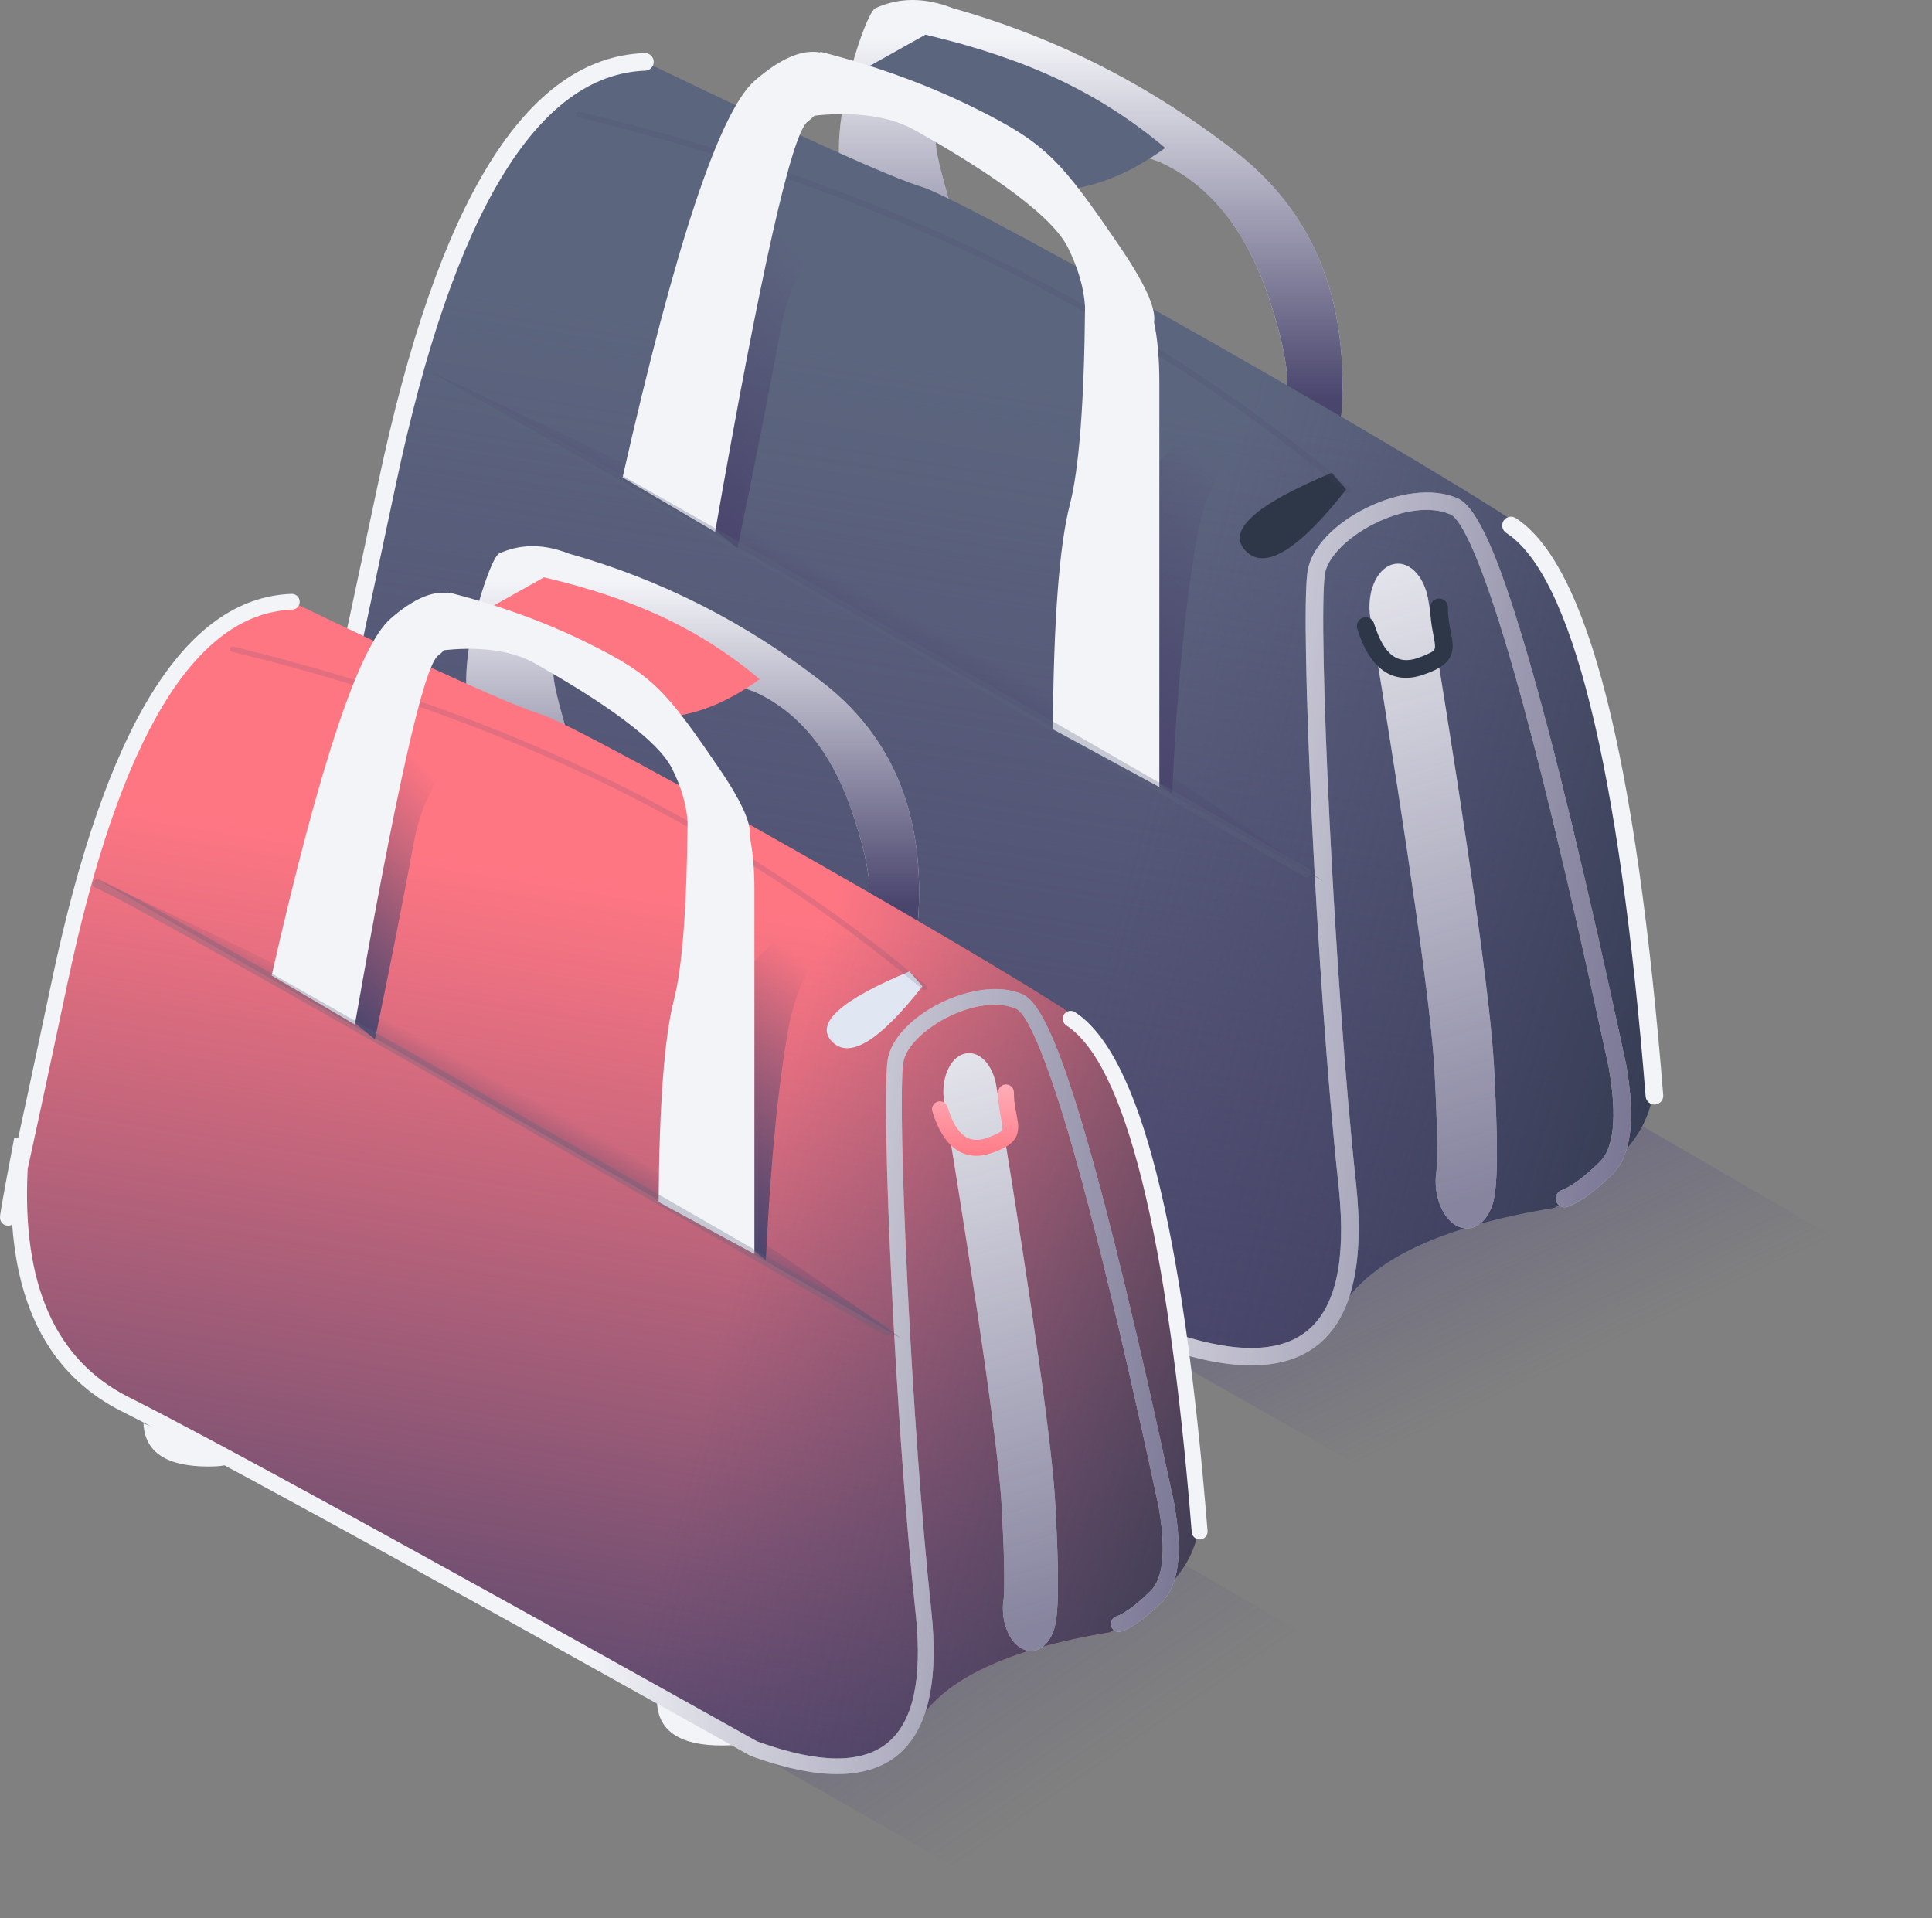<?xml version="1.0" encoding="UTF-8"?>
<svg width="428px" height="425px" viewBox="0 0 428 425" version="1.1" xmlns="http://www.w3.org/2000/svg" xmlns:xlink="http://www.w3.org/1999/xlink">
    <rect x="0" y="0" width="428" height="425" fill="#808080" stroke="none"/>
    <title>FE2BDA98-8C25-40D3-8076-7D7CD1EA75F7</title>
    <defs>
        <linearGradient x1="50%" y1="60.468%" x2="24.779%" y2="39.444%" id="linearGradient-1">
            <stop stop-color="#544D83" stop-opacity="0" offset="0%"></stop>
            <stop stop-color="#544D83" offset="100%"></stop>
        </linearGradient>
        <linearGradient x1="50%" y1="59.846%" x2="28.275%" y2="33.673%" id="linearGradient-2">
            <stop stop-color="#544D83" stop-opacity="0" offset="0%"></stop>
            <stop stop-color="#544D83" offset="100%"></stop>
            <stop stop-color="#544D83" offset="100%"></stop>
        </linearGradient>
        <linearGradient x1="31.854%" y1="88.817%" x2="31.854%" y2="9.303%" id="linearGradient-3">
            <stop stop-color="#4A456D" offset="0%"></stop>
            <stop stop-color="#4A456D" stop-opacity="0" offset="100%"></stop>
        </linearGradient>
        <linearGradient x1="58.031%" y1="105.186%" x2="71.039%" y2="27.542%" id="linearGradient-4">
            <stop stop-color="#4A456D" offset="0%"></stop>
            <stop stop-color="#4A456D" stop-opacity="0" offset="100%"></stop>
        </linearGradient>
        <linearGradient x1="105.855%" y1="88.75%" x2="56.16%" y2="75.877%" id="linearGradient-5">
            <stop stop-color="#2D3748" offset="0%"></stop>
            <stop stop-color="#4A456D" stop-opacity="0" offset="100%"></stop>
        </linearGradient>
        <linearGradient x1="24.072%" y1="100%" x2="68.118%" y2="15.199%" id="linearGradient-6">
            <stop stop-color="#4A456D" offset="0%"></stop>
            <stop stop-color="#4A456D" stop-opacity="0" offset="100%"></stop>
        </linearGradient>
        <linearGradient x1="33.604%" y1="100%" x2="61.457%" y2="15.199%" id="linearGradient-7">
            <stop stop-color="#4A456D" offset="0%"></stop>
            <stop stop-color="#4A456D" stop-opacity="0" offset="100%"></stop>
        </linearGradient>
        <linearGradient x1="120.356%" y1="77.672%" x2="52.522%" y2="67.732%" id="linearGradient-8">
            <stop stop-color="#4A456D" offset="0%"></stop>
            <stop stop-color="#4A456D" stop-opacity="0" offset="100%"></stop>
        </linearGradient>
        <linearGradient x1="40.747%" y1="57.654%" x2="52.045%" y2="45.942%" id="linearGradient-9">
            <stop stop-color="#4A456D" offset="0%"></stop>
            <stop stop-color="#4A456D" stop-opacity="0" offset="100%"></stop>
        </linearGradient>
        <linearGradient x1="51.131%" y1="95.828%" x2="47.029%" y2="-16.513%" id="linearGradient-10">
            <stop stop-color="#4A456D" offset="0%"></stop>
            <stop stop-color="#4A456D" stop-opacity="0" offset="100%"></stop>
        </linearGradient>
        <linearGradient x1="31.854%" y1="88.817%" x2="31.854%" y2="9.303%" id="linearGradient-11">
            <stop stop-color="#4A456D" offset="0%"></stop>
            <stop stop-color="#4A456D" stop-opacity="0" offset="100%"></stop>
        </linearGradient>
        <linearGradient x1="58.031%" y1="105.186%" x2="71.039%" y2="27.542%" id="linearGradient-12">
            <stop stop-color="#4A456D" offset="0%"></stop>
            <stop stop-color="#4A456D" stop-opacity="0" offset="100%"></stop>
        </linearGradient>
        <linearGradient x1="105.855%" y1="88.75%" x2="56.16%" y2="75.877%" id="linearGradient-13">
            <stop stop-color="#2D3748" offset="0%"></stop>
            <stop stop-color="#4A456D" stop-opacity="0" offset="100%"></stop>
        </linearGradient>
        <linearGradient x1="24.072%" y1="100%" x2="68.118%" y2="15.199%" id="linearGradient-14">
            <stop stop-color="#4A456D" offset="0%"></stop>
            <stop stop-color="#4A456D" stop-opacity="0" offset="100%"></stop>
        </linearGradient>
        <linearGradient x1="33.604%" y1="100%" x2="61.457%" y2="15.199%" id="linearGradient-15">
            <stop stop-color="#4A456D" offset="0%"></stop>
            <stop stop-color="#4A456D" stop-opacity="0" offset="100%"></stop>
        </linearGradient>
        <linearGradient x1="120.356%" y1="77.672%" x2="52.522%" y2="67.732%" id="linearGradient-16">
            <stop stop-color="#4A456D" offset="0%"></stop>
            <stop stop-color="#4A456D" stop-opacity="0" offset="100%"></stop>
        </linearGradient>
        <linearGradient x1="40.747%" y1="57.654%" x2="52.045%" y2="45.942%" id="linearGradient-17">
            <stop stop-color="#4A456D" offset="0%"></stop>
            <stop stop-color="#4A456D" stop-opacity="0" offset="100%"></stop>
        </linearGradient>
        <linearGradient x1="51.131%" y1="95.828%" x2="47.029%" y2="-16.513%" id="linearGradient-18">
            <stop stop-color="#4A456D" offset="0%"></stop>
            <stop stop-color="#4A456D" stop-opacity="0" offset="100%"></stop>
        </linearGradient>
        <linearGradient x1="50%" y1="0%" x2="50%" y2="100%" id="linearGradient-19">
            <stop stop-color="#FFAEB9" offset="0%"></stop>
            <stop stop-color="#FF7683" offset="100%"></stop>
        </linearGradient>
    </defs>
    <g id="Page-1" stroke="none" stroke-width="1" fill="none" fill-rule="evenodd">
        <g id="Klienci_Jak-zaczac-sprzedawac_walizki-i-torby" transform="translate(-270, -713)">
            <g id="image-39" transform="translate(270, 713)">
                <polygon id="Path" fill="url(#linearGradient-1)" fill-rule="nonzero" opacity="0.2" points="254.431 342 170 389.92 231.639 425 315 377.116"></polygon>
                <polygon id="Path" fill="url(#linearGradient-2)" fill-rule="nonzero" opacity="0.3" points="357.824 246 260 301.425 331.416 342 428 286.617"></polygon>
                <g id="Group" transform="translate(71, 0)">
                    <path d="M35.346,216.135 C35.672,223.193 41.016,226.723 51.378,226.723 C61.74,226.723 56.396,223.193 35.346,216.135 L35.346,216.135 Z M161.843,284.855 C162.17,291.913 167.513,295.443 177.875,295.443 C188.237,295.443 182.893,291.913 161.843,284.855 Z" id="Shape" fill="#F3F4F8" fill-rule="nonzero"></path>
                    <g transform="translate(114, 0)" fill-rule="nonzero" id="ozeq7o258c-link">
                        <g fill="#F3F4F8">
                            <path d="M96.39,91.601 L111.39,99.418 C115.328,70.438 107.806,48.534 88.825,33.708 C69.843,18.881 48.936,8.252 26.105,1.82 C19.922,-0.607 14.192,-0.607 8.913,1.82 C6.248,3.045 -5.431,39.24 5.297,45.016 C8.061,46.504 23.623,57.552 26.105,51.976 C28.201,47.266 16.41,26.106 26.105,24.052 C31.385,22.933 46.626,26.868 71.831,35.855 C83.161,40.934 91.346,51.273 96.39,66.872 C101.434,82.471 101.434,90.714 96.39,91.602 L96.39,91.601 Z" id="ozeq7o258c"></path>
                        </g>
                        <g fill="url(#linearGradient-3)">
                            <path d="M96.39,91.601 L111.39,99.418 C115.328,70.438 107.806,48.534 88.825,33.708 C69.843,18.881 48.936,8.252 26.105,1.82 C19.922,-0.607 14.192,-0.607 8.913,1.82 C6.248,3.045 -5.431,39.24 5.297,45.016 C8.061,46.504 23.623,57.552 26.105,51.976 C28.201,47.266 16.41,26.106 26.105,24.052 C31.385,22.933 46.626,26.868 71.831,35.855 C83.161,40.934 91.346,51.273 96.39,66.872 C101.434,82.471 101.434,90.714 96.39,91.602 L96.39,91.601 Z" id="ozeq7o258c"></path>
                        </g>
                    </g>
                    <g transform="translate(1, 13)" fill-rule="nonzero" id="f0m9wcnoxe-link">
                        <g fill="#5C657E">
                            <path d="M70.874,0.707 C45.779,1.617 26.739,32.739 13.754,94.072 C0.768,155.406 -2.338,168.417 4.434,133.107 C1.037,166.413 9.519,188.175 29.882,198.394 C50.245,208.614 101.844,236.882 184.679,283.201 C205.111,289.671 218.579,287.538 225.083,276.804 C231.587,266.069 247.357,258.651 272.393,254.549 C284.595,247.046 291.67,239.482 293.617,231.857 C296.537,220.42 281.795,116.681 268.131,105.869 C254.466,95.056 142.876,31.65 132.361,28.453 C125.35,26.322 104.854,17.073 70.874,0.707 Z" id="f0m9wcnoxe"></path>
                        </g>
                        <g fill="url(#linearGradient-4)">
                            <path d="M70.874,0.707 C45.779,1.617 26.739,32.739 13.754,94.072 C0.768,155.406 -2.338,168.417 4.434,133.107 C1.037,166.413 9.519,188.175 29.882,198.394 C50.245,208.614 101.844,236.882 184.679,283.201 C205.111,289.671 218.579,287.538 225.083,276.804 C231.587,266.069 247.357,258.651 272.393,254.549 C284.595,247.046 291.67,239.482 293.617,231.857 C296.537,220.42 281.795,116.681 268.131,105.869 C254.466,95.056 142.876,31.65 132.361,28.453 C125.35,26.322 104.854,17.073 70.874,0.707 Z" id="f0m9wcnoxe"></path>
                        </g>
                        <g fill="url(#linearGradient-5)">
                            <path d="M70.874,0.707 C45.779,1.617 26.739,32.739 13.754,94.072 C0.768,155.406 -2.338,168.417 4.434,133.107 C1.037,166.413 9.519,188.175 29.882,198.394 C50.245,208.614 101.844,236.882 184.679,283.201 C205.111,289.671 218.579,287.538 225.083,276.804 C231.587,266.069 247.357,258.651 272.393,254.549 C284.595,247.046 291.67,239.482 293.617,231.857 C296.537,220.42 281.795,116.681 268.131,105.869 C254.466,95.056 142.876,31.65 132.361,28.453 C125.35,26.322 104.854,17.073 70.874,0.707 Z" id="f0m9wcnoxe"></path>
                        </g>
                    </g>
                    <path d="M90.958,59.618 C102.261,47.206 109.563,42.692 112.865,46.076 C117.818,51.152 105.803,52.112 101.912,73.158 C99.317,87.188 96.136,103.293 92.369,121.471 L78.579,110.294 L90.959,59.618 L90.958,59.618 Z" id="Path" fill="url(#linearGradient-6)" fill-rule="nonzero"></path>
                    <path d="M183.331,104.939 C194.633,92.526 201.936,88.012 205.238,91.396 C210.191,96.472 198.176,97.432 194.284,118.478 C191.69,132.509 189.81,151.65 188.646,175.901 L174.856,164.724 L183.331,104.939 Z" id="Path" fill="url(#linearGradient-7)" fill-rule="nonzero"></path>
                    <g transform="translate(0, 11)" fill-rule="nonzero" id="mjmw3ltx9j-link">
                        <g fill="#F3F4F8">
                            <path d="M71.803,0.754 C72.88,0.718 73.785,1.559 73.824,2.637 C73.864,3.714 73.022,4.619 71.944,4.658 C48.094,5.523 29.477,35.953 16.664,96.476 L12.308,116.972 C10.297,126.394 8.644,134.061 7.35,139.974 L6.826,142.358 L6.799,142.901 C5.448,170.857 13.607,189.229 31.175,198.352 L31.758,198.65 L33.019,199.285 C53.369,209.587 101.295,235.826 176.838,278.023 L186.49,283.418 L187.247,283.69 C216.46,294.05 228.764,284.102 225.628,252.6 L225.528,251.628 C220.608,206.092 216.99,126.605 218.661,115.566 C220.298,104.747 240.603,94.381 251.921,99.406 C256.201,101.306 260.913,112.083 266.999,132.727 L267.374,134.004 C273.36,154.516 280.557,184.37 288.969,223.58 L289.224,224.771 L289.238,224.841 L289.381,225.673 C291.306,237.223 290.355,245.036 286.185,249.133 C282.329,252.924 279.056,255.329 276.273,256.347 C275.26,256.717 274.139,256.197 273.769,255.184 C273.399,254.171 273.919,253.05 274.932,252.68 C277.084,251.894 279.954,249.784 283.449,246.35 C286.494,243.357 287.282,236.542 285.464,225.923 L285.399,225.553 L284.161,219.797 C276.44,184.079 269.773,156.461 264.164,136.953 L263.626,135.097 L263.108,133.334 C257.548,114.59 252.987,104.149 250.337,102.974 C245.987,101.042 239.47,101.941 233.266,105.108 C227.356,108.126 223.063,112.566 222.52,116.15 C220.918,126.74 224.526,206.012 229.409,251.209 C233.199,286.292 218.223,298.78 185.992,287.387 L184.863,286.981 L167.796,277.446 C94.852,236.734 48.91,211.626 30.006,202.139 C13.688,193.949 4.721,178.69 3.045,156.566 L3.009,156.066 L2.639,156.292 L2.402,156.348 C1.912,156.459 1.822,156.431 1.096,156.206 L0.8,156 C0.485,155.774 0.448,155.714 0.262,155.417 L0.102,155.031 C0.048,154.894 0.038,154.838 0.024,154.728 L0.003,154.51 C6.07153217e-18,154.482 6.07153217e-18,154.456 6.07153217e-18,154.41 C6.07153217e-18,154.274 0.008,154.134 0.025,153.963 L0.04,153.828 C0.078,153.504 0.148,153.034 0.25,152.406 L0.53,150.746 C1.015,147.961 1.847,143.483 3.026,137.303 L3.516,134.74 L4.465,134.879 L6.945,123.381 C8.089,118.047 9.375,112.017 10.804,105.291 L12.844,95.669 C26.001,33.526 45.464,1.713 71.803,0.754 L71.803,0.754 Z" id="mjmw3ltx9j"></path>
                        </g>
                        <g fill="url(#linearGradient-8)">
                            <path d="M71.803,0.754 C72.88,0.718 73.785,1.559 73.824,2.637 C73.864,3.714 73.022,4.619 71.944,4.658 C48.094,5.523 29.477,35.953 16.664,96.476 L12.308,116.972 C10.297,126.394 8.644,134.061 7.35,139.974 L6.826,142.358 L6.799,142.901 C5.448,170.857 13.607,189.229 31.175,198.352 L31.758,198.65 L33.019,199.285 C53.369,209.587 101.295,235.826 176.838,278.023 L186.49,283.418 L187.247,283.69 C216.46,294.05 228.764,284.102 225.628,252.6 L225.528,251.628 C220.608,206.092 216.99,126.605 218.661,115.566 C220.298,104.747 240.603,94.381 251.921,99.406 C256.201,101.306 260.913,112.083 266.999,132.727 L267.374,134.004 C273.36,154.516 280.557,184.37 288.969,223.58 L289.224,224.771 L289.238,224.841 L289.381,225.673 C291.306,237.223 290.355,245.036 286.185,249.133 C282.329,252.924 279.056,255.329 276.273,256.347 C275.26,256.717 274.139,256.197 273.769,255.184 C273.399,254.171 273.919,253.05 274.932,252.68 C277.084,251.894 279.954,249.784 283.449,246.35 C286.494,243.357 287.282,236.542 285.464,225.923 L285.399,225.553 L284.161,219.797 C276.44,184.079 269.773,156.461 264.164,136.953 L263.626,135.097 L263.108,133.334 C257.548,114.59 252.987,104.149 250.337,102.974 C245.987,101.042 239.47,101.941 233.266,105.108 C227.356,108.126 223.063,112.566 222.52,116.15 C220.918,126.74 224.526,206.012 229.409,251.209 C233.199,286.292 218.223,298.78 185.992,287.387 L184.863,286.981 L167.796,277.446 C94.852,236.734 48.91,211.626 30.006,202.139 C13.688,193.949 4.721,178.69 3.045,156.566 L3.009,156.066 L2.639,156.292 L2.402,156.348 C1.912,156.459 1.822,156.431 1.096,156.206 L0.8,156 C0.485,155.774 0.448,155.714 0.262,155.417 L0.102,155.031 C0.048,154.894 0.038,154.838 0.024,154.728 L0.003,154.51 C6.07153217e-18,154.482 6.07153217e-18,154.456 6.07153217e-18,154.41 C6.07153217e-18,154.274 0.008,154.134 0.025,153.963 L0.04,153.828 C0.078,153.504 0.148,153.034 0.25,152.406 L0.53,150.746 C1.015,147.961 1.847,143.483 3.026,137.303 L3.516,134.74 L4.465,134.879 L6.945,123.381 C8.089,118.047 9.375,112.017 10.804,105.291 L12.844,95.669 C26.001,33.526 45.464,1.713 71.803,0.754 L71.803,0.754 Z" id="mjmw3ltx9j"></path>
                        </g>
                    </g>
                    <path d="M23.905,82.106 L222.305,195.336 C177.828,163.983 144.227,142.219 121.503,130.044 C98.778,117.868 66.246,101.889 23.905,82.106 Z" id="Path" fill="url(#linearGradient-9)" fill-rule="nonzero"></path>
                    <path d="M262.092,115.355 C262.679,114.451 263.888,114.193 264.792,114.781 C280.779,125.161 291.442,167.548 297.454,242.589 C297.54,243.664 296.739,244.605 295.664,244.691 C294.589,244.777 293.649,243.975 293.562,242.901 C287.665,169.284 277.142,127.453 262.667,118.055 C261.762,117.468 261.505,116.259 262.092,115.355 Z" id="Path" fill="#F3F4F8" fill-rule="nonzero"></path>
                    <path d="M134.011,7.676 L116.298,17.611 C143.011,24.831 158.756,33.013 163.534,42.161 C171.265,41.691 179.132,38.563 187.133,32.777 C179.892,26.667 172.026,21.612 163.533,17.611 C155.042,13.611 145.201,10.299 134.011,7.676 Z" id="Path" fill="#5C657E" fill-rule="nonzero"></path>
                    <path d="M224.024,104.755 C207.034,111.833 200.674,117.589 204.94,122.025 C209.206,126.461 216.636,121.93 227.228,108.433 L224.024,104.755 Z" id="Path" fill="#2D3748" fill-rule="nonzero"></path>
                    <path d="M56.629,25.217 C56.723,24.867 57.099,24.657 57.467,24.745 C124.507,40.925 181.404,68.733 228.149,108.17 C228.433,108.41 228.459,108.822 228.205,109.092 C227.952,109.361 227.515,109.384 227.231,109.145 C180.656,69.85 123.957,42.14 57.127,26.01 C56.757,25.92 56.534,25.565 56.629,25.216 L56.629,25.217 Z" id="Path" fill="#4A456D" fill-rule="nonzero" opacity="0.162"></path>
                    <path d="M110.775,11.468 C123.341,14.691 134.805,18.886 145.167,24.052 C160.709,31.8 163.933,35.326 177.169,54.785 C183.531,64.136 185.079,68.859 184.655,71.41 C185.439,75.077 185.831,79.51 185.831,84.707 L185.831,174.377 L162.232,161.555 C162.41,137.411 163.667,120.82 166.004,111.78 C168.057,103.842 169.179,89.247 169.372,67.994 C169.113,63.764 167.837,59.362 165.543,54.784 C161.36,46.436 143.668,35.613 131.757,28.874 C124.85,24.965 115.808,24.944 109.43,25.617 C108.95,26.104 108.444,26.55 107.912,26.955 C104.399,29.633 97.567,59.928 87.416,117.841 L66.921,105.771 C78.671,53.925 88.441,24.614 96.229,17.839 C101.846,12.952 106.666,10.877 110.689,11.612 L110.775,11.468 Z" id="Path" fill="#F3F4F8" fill-rule="nonzero"></path>
                    <g transform="translate(246.501, 198.518) rotate(-3) translate(-246.501, -198.518) translate(235.001, 124.018)" fill-rule="nonzero" id="wywz3mw8em-link">
                        <g fill="#F3F4F8">
                            <path d="M6.242,0.677 C9.837,-0.238 13.241,3.443 13.844,8.899 L14.56,15.418 C20.117,66.23 22.913,98.335 22.97,112.534 L22.969,115.081 C22.934,128.84 22.553,137.151 21.581,141.575 C20.427,146.823 16.689,149.658 13.231,147.908 C9.832,146.188 7.969,140.682 8.999,135.513 L9.057,135.236 C9.175,134.699 9.377,132.448 9.519,129.03 L9.554,128.119 C9.684,124.539 9.757,119.973 9.767,114.442 L9.769,112.977 C9.769,99.998 6.778,66.097 0.823,12.213 C0.22,6.757 2.646,1.592 6.242,0.677 L6.242,0.677 Z" id="wywz3mw8em"></path>
                        </g>
                        <g fill="url(#linearGradient-10)" fill-opacity="0.64">
                            <path d="M6.242,0.677 C9.837,-0.238 13.241,3.443 13.844,8.899 L14.56,15.418 C20.117,66.23 22.913,98.335 22.97,112.534 L22.969,115.081 C22.934,128.84 22.553,137.151 21.581,141.575 C20.427,146.823 16.689,149.658 13.231,147.908 C9.832,146.188 7.969,140.682 8.999,135.513 L9.057,135.236 C9.175,134.699 9.377,132.448 9.519,129.03 L9.554,128.119 C9.684,124.539 9.757,119.973 9.767,114.442 L9.769,112.977 C9.769,99.998 6.778,66.097 0.823,12.213 C0.22,6.757 2.646,1.592 6.242,0.677 L6.242,0.677 Z" id="wywz3mw8em"></path>
                        </g>
                    </g>
                    <path d="M247.803,132.601 C248.881,132.601 249.755,133.475 249.755,134.553 C249.755,136.036 249.892,137.315 250.177,138.882 L250.495,140.524 C250.59,141.011 250.654,141.373 250.705,141.72 C250.844,142.68 250.862,143.46 250.715,144.223 C250.358,146.085 249.092,147.405 246.793,148.496 C246.075,148.836 245.231,149.169 244.235,149.506 C237.418,151.815 232.395,148.09 229.671,139.281 C229.353,138.251 229.93,137.158 230.96,136.839 C231.99,136.521 233.083,137.098 233.401,138.127 L233.568,138.651 C235.7,145.172 238.683,147.265 242.983,145.809 C243.749,145.549 244.392,145.301 244.925,145.059 L245.617,144.733 C247.213,143.963 247.131,143.751 246.417,140.013 C246.039,138.037 245.851,136.441 245.851,134.553 C245.851,133.475 246.725,132.601 247.803,132.601 L247.803,132.601 Z" id="Path" fill="#2D3748" fill-rule="nonzero"></path>
                    <path d="M23.905,83.152 C30.165,85.386 95.007,122.119 218.431,193.349" id="Path" stroke="#5C657E" stroke-width="2" opacity="0.3" stroke-linecap="round"></path>
                </g>
                <g id="Group" transform="translate(0, 121)">
                    <path d="M31.788,194.376 C32.081,200.724 36.888,203.898 46.206,203.898 C55.524,203.898 50.718,200.724 31.788,194.376 Z M145.55,256.178 C145.844,262.526 150.65,265.7 159.968,265.7 C169.287,265.7 164.481,262.526 145.55,256.178 Z" id="Shape" fill="#F3F4F8" fill-rule="nonzero"></path>
                    <g transform="translate(103, 0)" fill-rule="nonzero" id="xo0aj700no-link">
                        <g fill="#F3F4F8">
                            <path d="M86.21,82.38 L99.699,89.41 C103.241,63.346 96.477,43.648 79.406,30.314 C62.335,16.98 43.533,7.421 23,1.636 C17.44,-0.545 12.286,-0.545 7.54,1.636 C5.142,2.739 -5.36,35.289 4.287,40.484 C6.773,41.822 20.769,51.758 23,46.744 C24.886,42.508 14.281,23.478 23,21.63 C27.748,20.624 41.456,24.163 64.123,32.245 C74.312,36.813 81.673,46.111 86.21,60.14 C90.746,74.168 90.746,81.582 86.21,82.38 L86.21,82.38 Z" id="xo0aj700no"></path>
                        </g>
                        <g fill="url(#linearGradient-11)">
                            <path d="M86.21,82.38 L99.699,89.41 C103.241,63.346 96.477,43.648 79.406,30.314 C62.335,16.98 43.533,7.421 23,1.636 C17.44,-0.545 12.286,-0.545 7.54,1.636 C5.142,2.739 -5.36,35.289 4.287,40.484 C6.773,41.822 20.769,51.758 23,46.744 C24.886,42.508 14.281,23.478 23,21.63 C27.748,20.624 41.456,24.163 64.123,32.245 C74.312,36.813 81.673,46.111 86.21,60.14 C90.746,74.168 90.746,81.582 86.21,82.38 L86.21,82.38 Z" id="xo0aj700no"></path>
                        </g>
                    </g>
                    <g transform="translate(1, 12)" fill-rule="nonzero" id="fsjp7h9loq-link">
                        <g fill="#FF7683">
                            <path d="M63.638,0.328 C41.07,1.146 23.947,29.134 12.268,84.293 C0.59,139.452 -2.204,151.153 3.887,119.398 C0.832,149.351 8.46,168.923 26.773,178.113 C45.086,187.303 91.491,212.726 165.986,254.382 C184.362,260.2 196.474,258.282 202.323,248.629 C208.172,238.975 222.354,232.304 244.87,228.614 C255.844,221.867 262.207,215.064 263.958,208.207 C266.584,197.921 253.326,104.626 241.037,94.902 C228.747,85.178 128.392,28.155 118.935,25.28 C112.63,23.363 94.198,15.046 63.638,0.328 Z" id="fsjp7h9loq"></path>
                        </g>
                        <g fill="url(#linearGradient-12)">
                            <path d="M63.638,0.328 C41.07,1.146 23.947,29.134 12.268,84.293 C0.59,139.452 -2.204,151.153 3.887,119.398 C0.832,149.351 8.46,168.923 26.773,178.113 C45.086,187.303 91.491,212.726 165.986,254.382 C184.362,260.2 196.474,258.282 202.323,248.629 C208.172,238.975 222.354,232.304 244.87,228.614 C255.844,221.867 262.207,215.064 263.958,208.207 C266.584,197.921 253.326,104.626 241.037,94.902 C228.747,85.178 128.392,28.155 118.935,25.28 C112.63,23.363 94.198,15.046 63.638,0.328 Z" id="fsjp7h9loq"></path>
                        </g>
                        <g fill="url(#linearGradient-13)">
                            <path d="M63.638,0.328 C41.07,1.146 23.947,29.134 12.268,84.293 C0.59,139.452 -2.204,151.153 3.887,119.398 C0.832,149.351 8.46,168.923 26.773,178.113 C45.086,187.303 91.491,212.726 165.986,254.382 C184.362,260.2 196.474,258.282 202.323,248.629 C208.172,238.975 222.354,232.304 244.87,228.614 C255.844,221.867 262.207,215.064 263.958,208.207 C266.584,197.921 253.326,104.626 241.037,94.902 C228.747,85.178 128.392,28.155 118.935,25.28 C112.63,23.363 94.198,15.046 63.638,0.328 Z" id="fsjp7h9loq"></path>
                        </g>
                    </g>
                    <path d="M81.802,53.617 C91.966,42.454 98.533,38.394 101.502,41.437 C105.957,46.002 95.152,46.865 91.652,65.793 C89.319,78.411 86.458,92.894 83.07,109.243 L70.67,99.19 L81.802,53.616 L81.802,53.617 Z" id="Path" fill="url(#linearGradient-14)" fill-rule="nonzero"></path>
                    <path d="M164.875,94.375 C175.039,83.212 181.606,79.152 184.576,82.195 C189.03,86.76 178.226,87.623 174.726,106.551 C172.392,119.169 170.702,136.383 169.655,158.193 L157.254,148.141 L164.875,94.375 Z" id="Path" fill="url(#linearGradient-15)" fill-rule="nonzero"></path>
                    <g transform="translate(0, 10)" fill-rule="nonzero" id="iwe6f5avcv-link">
                        <g fill="#F3F4F8">
                            <path d="M64.574,0.571 C65.544,0.538 66.357,1.295 66.392,2.264 C66.427,3.233 65.67,4.047 64.702,4.082 C43.252,4.859 26.51,32.226 14.986,86.657 L11.069,105.089 C9.26,113.563 7.774,120.458 6.61,125.775 L6.139,127.919 L6.114,128.407 C4.9,153.55 12.237,170.071 28.037,178.277 L28.561,178.544 L29.695,179.116 C47.995,188.38 91.098,211.978 159.035,249.927 L167.715,254.779 L168.396,255.023 C194.668,264.34 205.735,255.394 202.914,227.063 L202.824,226.189 C198.399,185.237 195.145,113.752 196.648,103.825 C198.12,94.095 216.382,84.772 226.56,89.29 C230.41,91 234.647,100.692 240.12,119.258 L240.457,120.406 C245.841,138.853 252.313,165.702 259.878,200.965 L260.108,202.035 L260.12,202.099 L260.248,202.847 C261.98,213.234 261.124,220.261 257.375,223.946 C253.906,227.355 250.963,229.517 248.46,230.433 C247.55,230.766 246.541,230.297 246.209,229.387 C245.876,228.477 246.344,227.468 247.254,227.135 C249.189,226.428 251.771,224.53 254.914,221.442 C257.652,218.751 258.361,212.622 256.726,203.072 L256.668,202.739 L255.554,197.562 C248.61,165.44 242.614,140.602 237.57,123.058 L237.087,121.39 L236.62,119.804 C231.62,102.946 227.518,93.557 225.135,92.499 C221.223,90.762 215.362,91.571 209.783,94.419 C204.467,97.133 200.607,101.126 200.119,104.35 C198.678,113.874 201.922,185.165 206.314,225.812 C209.723,257.363 196.254,268.594 167.268,258.348 L166.253,257.983 L150.903,249.408 C85.303,212.794 43.986,190.213 26.986,181.682 C12.31,174.317 4.246,160.594 2.738,140.697 L2.706,140.247 L2.373,140.45 L2.16,140.5 C1.72,140.601 1.639,140.576 0.986,140.373 L0.72,140.187 C0.436,139.983 0.402,139.93 0.236,139.663 L0.091,139.315 C0.043,139.192 0.034,139.142 0.021,139.044 L0.003,138.847 C7.39330472e-14,138.822 7.39330472e-14,138.798 7.39330472e-14,138.757 C7.39330472e-14,138.635 0.007,138.509 0.023,138.355 L0.036,138.233 C0.07,137.942 0.133,137.519 0.224,136.955 L0.477,135.462 C0.913,132.957 1.661,128.93 2.722,123.372 L3.162,121.067 L4.015,121.192 L6.245,110.852 C7.275,106.055 8.431,100.632 9.716,94.583 L11.551,85.929 C23.383,30.042 40.887,1.432 64.574,0.571 L64.574,0.571 Z" id="iwe6f5avcv"></path>
                        </g>
                        <g fill="url(#linearGradient-16)">
                            <path d="M64.574,0.571 C65.544,0.538 66.357,1.295 66.392,2.264 C66.427,3.233 65.67,4.047 64.702,4.082 C43.252,4.859 26.51,32.226 14.986,86.657 L11.069,105.089 C9.26,113.563 7.774,120.458 6.61,125.775 L6.139,127.919 L6.114,128.407 C4.9,153.55 12.237,170.071 28.037,178.277 L28.561,178.544 L29.695,179.116 C47.995,188.38 91.098,211.978 159.035,249.927 L167.715,254.779 L168.396,255.023 C194.668,264.34 205.735,255.394 202.914,227.063 L202.824,226.189 C198.399,185.237 195.145,113.752 196.648,103.825 C198.12,94.095 216.382,84.772 226.56,89.29 C230.41,91 234.647,100.692 240.12,119.258 L240.457,120.406 C245.841,138.853 252.313,165.702 259.878,200.965 L260.108,202.035 L260.12,202.099 L260.248,202.847 C261.98,213.234 261.124,220.261 257.375,223.946 C253.906,227.355 250.963,229.517 248.46,230.433 C247.55,230.766 246.541,230.297 246.209,229.387 C245.876,228.477 246.344,227.468 247.254,227.135 C249.189,226.428 251.771,224.53 254.914,221.442 C257.652,218.751 258.361,212.622 256.726,203.072 L256.668,202.739 L255.554,197.562 C248.61,165.44 242.614,140.602 237.57,123.058 L237.087,121.39 L236.62,119.804 C231.62,102.946 227.518,93.557 225.135,92.499 C221.223,90.762 215.362,91.571 209.783,94.419 C204.467,97.133 200.607,101.126 200.119,104.35 C198.678,113.874 201.922,185.165 206.314,225.812 C209.723,257.363 196.254,268.594 167.268,258.348 L166.253,257.983 L150.903,249.408 C85.303,212.794 43.986,190.213 26.986,181.682 C12.31,174.317 4.246,160.594 2.738,140.697 L2.706,140.247 L2.373,140.45 L2.16,140.5 C1.72,140.601 1.639,140.576 0.986,140.373 L0.72,140.187 C0.436,139.983 0.402,139.93 0.236,139.663 L0.091,139.315 C0.043,139.192 0.034,139.142 0.021,139.044 L0.003,138.847 C7.39330472e-14,138.822 7.39330472e-14,138.798 7.39330472e-14,138.757 C7.39330472e-14,138.635 0.007,138.509 0.023,138.355 L0.036,138.233 C0.07,137.942 0.133,137.519 0.224,136.955 L0.477,135.462 C0.913,132.957 1.661,128.93 2.722,123.372 L3.162,121.067 L4.015,121.192 L6.245,110.852 C7.275,106.055 8.431,100.632 9.716,94.583 L11.551,85.929 C23.383,30.042 40.887,1.432 64.574,0.571 L64.574,0.571 Z" id="iwe6f5avcv"></path>
                        </g>
                    </g>
                    <path d="M21.498,73.84 L199.925,175.671 C159.925,147.475 129.708,127.901 109.271,116.951 C88.834,106.002 59.577,91.631 21.498,73.84 L21.498,73.84 Z" id="Path" fill="url(#linearGradient-17)" fill-rule="nonzero"></path>
                    <path d="M235.707,103.742 C236.235,102.929 237.322,102.698 238.136,103.225 C252.513,112.56 262.102,150.68 267.509,218.167 C267.586,219.134 266.866,219.98 265.899,220.057 C264.933,220.135 264.087,219.414 264.009,218.447 C258.705,152.242 249.242,114.622 236.224,106.17 C235.411,105.642 235.179,104.555 235.707,103.742 L235.707,103.742 Z" id="Path" fill="#F3F4F8" fill-rule="nonzero"></path>
                    <path d="M120.52,6.903 L104.59,15.838 C128.614,22.331 142.774,29.69 147.07,37.916 C154.024,37.494 161.098,34.681 168.294,29.478 C161.782,23.983 154.708,19.436 147.071,15.838 C139.433,12.24 130.583,9.262 120.521,6.903 L120.52,6.903 Z" id="Path" fill="#FF7683" fill-rule="nonzero"></path>
                    <path d="M201.471,94.21 C186.192,100.574 180.471,105.751 184.308,109.74 C188.145,113.73 194.827,109.655 204.353,97.517 L201.471,94.21 Z" id="Path" fill="#E1E6F3" fill-rule="nonzero"></path>
                    <path d="M50.928,22.678 C51.012,22.364 51.35,22.174 51.682,22.254 C111.972,36.805 163.142,61.814 205.181,97.28 C205.437,97.496 205.459,97.867 205.231,98.11 C205.003,98.351 204.611,98.373 204.355,98.157 C162.469,62.819 111.478,37.897 51.375,23.392 C51.044,23.312 50.843,22.992 50.928,22.678 Z" id="Path" fill="#4A456D" fill-rule="nonzero" opacity="0.162"></path>
                    <path d="M99.623,10.313 C110.924,13.212 121.234,16.984 130.553,21.63 C144.531,28.599 147.429,31.77 159.333,49.27 C165.053,57.677 166.447,61.924 166.066,64.219 C166.771,67.517 167.123,71.504 167.123,76.179 L167.123,156.823 L145.9,145.291 C146.06,123.578 147.19,108.657 149.292,100.527 C151.139,93.387 152.148,80.257 152.322,61.136 C152.085,57.336 150.938,53.38 148.878,49.27 C145.116,41.761 129.205,32.028 118.493,25.967 C112.281,22.452 104.15,22.433 98.413,23.038 C97.983,23.476 97.527,23.877 97.048,24.242 C93.889,26.65 87.745,53.895 78.616,105.978 L60.184,95.123 C70.75,48.496 79.537,22.136 86.54,16.043 C91.592,11.648 95.927,9.782 99.545,10.443 L99.623,10.313 Z" id="Path" fill="#F3F4F8" fill-rule="nonzero"></path>
                    <g transform="translate(222, 178.5) rotate(-3) translate(-222, -178.5) translate(212, 112)" fill-rule="nonzero" id="4vfea00e4y-link">
                        <g fill="#F3F4F8">
                            <path d="M4.956,0.125 C8.189,-0.697 11.25,2.613 11.792,7.52 L12.437,13.382 C17.434,59.08 19.948,87.952 20,100.722 L19.999,103.012 C19.968,115.386 19.625,122.86 18.751,126.839 C17.713,131.559 14.351,134.109 11.241,132.535 C8.185,130.988 6.509,126.036 7.435,121.387 L7.487,121.138 C7.593,120.656 7.776,118.631 7.903,115.558 L7.935,114.738 C8.052,111.518 8.117,107.412 8.126,102.438 L8.128,101.12 C8.128,89.448 5.438,58.96 0.083,10.5 C-0.46,5.593 1.723,0.948 4.956,0.125 L4.956,0.125 Z" id="4vfea00e4y"></path>
                        </g>
                        <g fill="url(#linearGradient-18)" fill-opacity="0.64">
                            <path d="M4.956,0.125 C8.189,-0.697 11.25,2.613 11.792,7.52 L12.437,13.382 C17.434,59.08 19.948,87.952 20,100.722 L19.999,103.012 C19.968,115.386 19.625,122.86 18.751,126.839 C17.713,131.559 14.351,134.109 11.241,132.535 C8.185,130.988 6.509,126.036 7.435,121.387 L7.487,121.138 C7.593,120.656 7.776,118.631 7.903,115.558 L7.935,114.738 C8.052,111.518 8.117,107.412 8.126,102.438 L8.128,101.12 C8.128,89.448 5.438,58.96 0.083,10.5 C-0.46,5.593 1.723,0.948 4.956,0.125 L4.956,0.125 Z" id="4vfea00e4y"></path>
                        </g>
                    </g>
                    <path d="M222.856,119.252 C223.826,119.252 224.612,120.038 224.612,121.008 C224.612,122.341 224.735,123.491 224.992,124.901 L225.277,126.377 C225.363,126.815 225.42,127.14 225.466,127.453 C225.591,128.317 225.607,129.018 225.476,129.704 C225.154,131.378 224.016,132.566 221.948,133.547 C221.302,133.853 220.543,134.152 219.648,134.456 C213.517,136.532 208.999,133.181 206.55,125.259 C206.264,124.333 206.783,123.349 207.709,123.063 C208.635,122.777 209.618,123.296 209.904,124.222 L210.054,124.693 C211.972,130.557 214.654,132.44 218.522,131.13 C219.211,130.897 219.789,130.673 220.268,130.456 L220.89,130.162 C222.326,129.47 222.252,129.28 221.61,125.917 C221.27,124.141 221.1,122.705 221.1,121.007 C221.1,120.038 221.887,119.252 222.856,119.252 L222.856,119.252 Z" id="Path" fill="url(#linearGradient-19)" fill-rule="nonzero"></path>
                    <path d="M21.498,74.78 C27.128,76.79 85.443,109.825 196.441,173.885" id="Path" stroke="#5C657E" stroke-width="2" opacity="0.3" stroke-linecap="round"></path>
                </g>
            </g>
        </g>
    </g>
</svg>